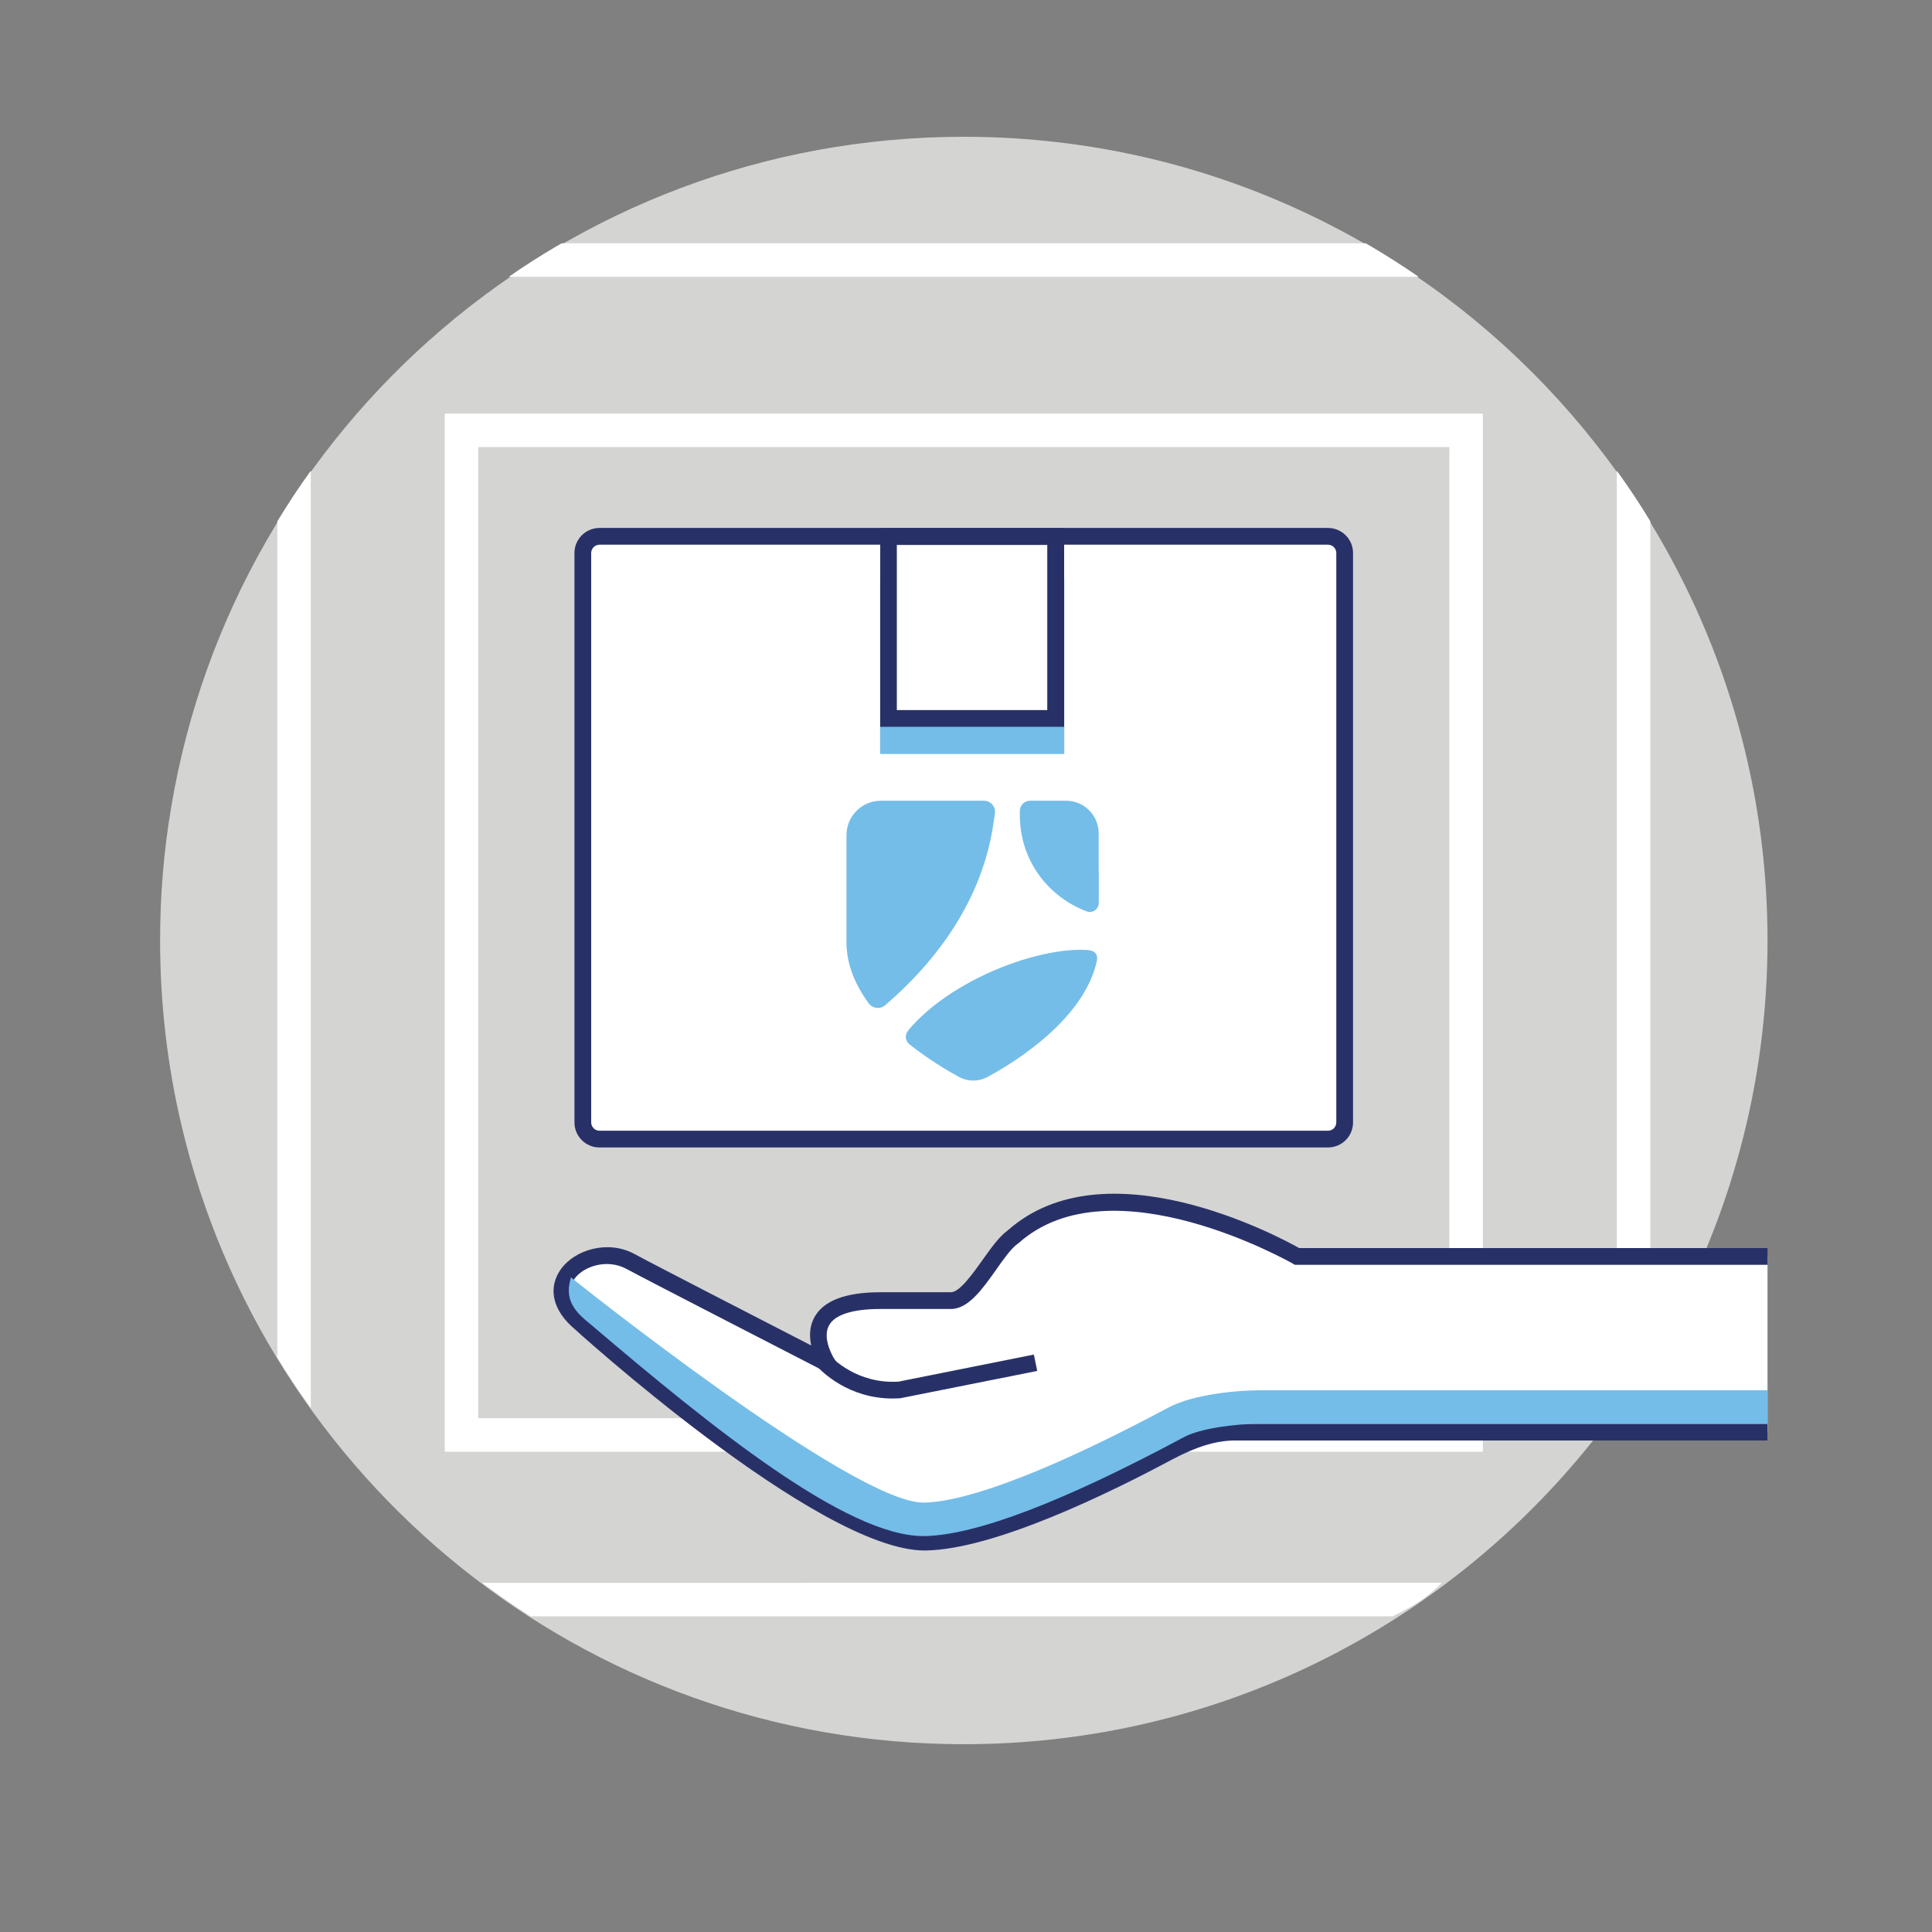 <?xml version="1.0" encoding="UTF-8"?><svg id="Layer_1" xmlns="http://www.w3.org/2000/svg" width="150" height="150" viewBox="0 0 150 150"><rect x="0" y="0" width="150" height="150" fill="#808080" stroke="none"/><defs><style>.cls-1{fill:#283167;}.cls-2{fill:#fff;}.cls-3{fill:#d4d4d3;}.cls-4{fill:#74bde9;}</style></defs><g id="logistics_Service"><path class="cls-3" d="M137.23,73.02c0,5.62-.74,11.07-2.14,16.25-2.57,9.55-7.34,18.19-13.75,25.35-11.43,12.77-28.03,20.8-46.51,20.8-29.54,0-54.29-20.53-60.75-48.1-1.08-4.59-1.65-9.38-1.65-14.3,0-3.54.29-7.02.87-10.4,4.95-29.52,30.61-52,61.53-52,34.46,0,62.4,27.94,62.4,62.4Z"/><path class="cls-2" d="M21.53,40.48v64.91c.81,1.35,1.68,2.65,2.6,3.92V36.55c-.92,1.27-1.78,2.58-2.6,3.93ZM125.53,36.55v72.75c.92-1.27,1.79-2.57,2.6-3.91V40.47c-.81-1.34-1.68-2.65-2.6-3.92ZM106.03,18.89h-62.42l-.37.21c-1.28.75-2.53,1.55-3.74,2.39h70.64c-1.22-.84-2.47-1.64-3.74-2.39l-.37-.21ZM37.44,122.89c.1.07.19.14.29.21,1.12.84,2.28,1.63,3.46,2.39h66.94c.71-.36,1.41-.71,2.1-1.17.12-.08.23-.16.35-.25.45-.33.9-.71,1.35-1.18H37.44Z"/><path class="cls-2" d="M115.13,112.71H34.53V32.11h80.6v80.6ZM37.13,110.11h75.4V34.71H37.13v75.4Z"/><path class="cls-2" d="M100.7,97.54s-14.43-8.34-22.06-1.51c-1.45.99-3.12,4.94-4.81,4.95-1.73,0-2.84,0-5.49,0-7.3.01-4.12,4.86-4.12,4.86,0,0-13.73-7.05-15.26-7.89-3.04-1.66-7.43,1.46-4.2,4.51,3.23,3.05,20.03,17.43,27.14,17.28,5.29-.11,14.43-4.65,18.76-6.97,1.64-.88,3.42-1.58,5.23-1.58h41.34v-13.65h-36.53Z"/><path class="cls-1" d="M71.79,120.38c-8.29,0-27.29-17.28-27.47-17.46-1.47-1.39-1.75-3.03-.76-4.4,1.07-1.48,3.63-2.29,5.72-1.15,1.2.66,10.07,5.22,13.7,7.09-.14-.67-.15-1.45.24-2.17.7-1.3,2.42-1.96,5.13-1.96,1.63,0,2.68,0,3.65,0h1.83c.68,0,1.7-1.45,2.45-2.5.67-.94,1.3-1.83,1.96-2.3,7.56-6.72,20.96.43,22.63,1.37h36.36v1.3h-36.7l-.15-.09c-.14-.08-14.11-8.03-21.3-1.59l-.07.05c-.48.33-1.09,1.18-1.67,2.01-1.06,1.5-2.16,3.05-3.51,3.05h-1.84c-.97,0-2.02,0-3.65,0-2.16,0-3.54.45-3.98,1.28-.56,1.04.39,2.56.4,2.57l1.35,2.06-2.19-1.12c-.56-.29-13.75-7.07-15.28-7.9-1.47-.8-3.31-.24-4.04.77-.59.81-.38,1.77.6,2.69,3,2.83,19.6,17.1,26.57,17.1.04,0,.07,0,.11,0,5.27-.11,14.67-4.85,18.46-6.89,2.1-1.13,3.86-1.65,5.54-1.65h41.34v1.3h-41.34c-1.45,0-3.01.48-4.92,1.5-4.82,2.58-13.7,6.93-19.05,7.04-.04,0-.08,0-.13,0Z"/><path class="cls-1" d="M69.3,108.58c-3.43,0-5.5-2.09-5.9-2.53l.47-.43.22-.63.28.19c.21.24,2.16,2.29,5.39,2.09l10.51-2.1.26,1.27-10.64,2.12c-.2.01-.39.02-.58.02Z"/><path class="cls-4" d="M71.69,119.26c-5.99,0-16.42-8.43-25.73-16.35l-.57-.48c-1.47-1.25-1.32-2.33-1.06-3.25,0,0,21.82,17.48,27.35,17.48.03,0,.06,0,.09,0,3.47-.07,10.19-2.69,18.93-7.37,1.99-1.06,5.42-1.35,7.14-1.35h39.39v2.6h-39.39c-1.93,0-4.66.36-5.92,1.04-9.35,5.01-16.11,7.59-20.1,7.68-.04,0-.09,0-.14,0Z"/><rect class="cls-2" x="45.25" y="41.64" width="59.15" height="46.8" rx="1.3" ry="1.3"/><path class="cls-1" d="M103.1,89.09h-56.55c-1.08,0-1.95-.87-1.95-1.95v-44.2c0-1.08.87-1.95,1.95-1.95h56.55c1.08,0,1.95.87,1.95,1.95v44.2c0,1.08-.87,1.95-1.95,1.95ZM46.55,42.29c-.36,0-.65.29-.65.65v44.2c0,.36.29.65.65.65h56.55c.36,0,.65-.29.65-.65v-44.2c0-.36-.29-.65-.65-.65h-56.55Z"/><rect class="cls-4" x="68.33" y="44.89" width="14.3" height="13.65"/><rect class="cls-2" x="68.98" y="41.65" width="12.98" height="14.12"/><path class="cls-1" d="M82.62,56.43h-14.28v-15.42h14.28v15.42ZM69.63,55.13h11.68v-12.82h-11.68v12.82Z"/><path class="cls-4" d="M85.31,67.59h0v2.52c0,.48-.48.82-.93.65-2.95-1.1-5.2-3.91-5.2-7.48v-.32c0-.44.35-.79.79-.79h2.81c1.39,0,2.52,1.13,2.52,2.52v2.9ZM70.65,81.11c1.43,1.13,2.86,1.99,3.8,2.5.69.38,1.52.38,2.21.01,2.33-1.25,7.53-4.57,8.5-9.01.1-.45-.09-.81-.72-.85-3.86-.25-10.57,2.29-13.86,6.16-.39.46-.3.9.07,1.2ZM77.22,63.41c.01-.1.02-.2.03-.3.05-.5-.34-.94-.85-.94h-.02s-1.73,0-1.73,0h-6.26c-1.47,0-2.67,1.19-2.67,2.67v2.76h0v5.57c0,1.73.7,3.32,1.72,4.72.3.42.9.49,1.29.15,4.42-3.8,7.76-8.7,8.47-14.62Z"/></g></svg>